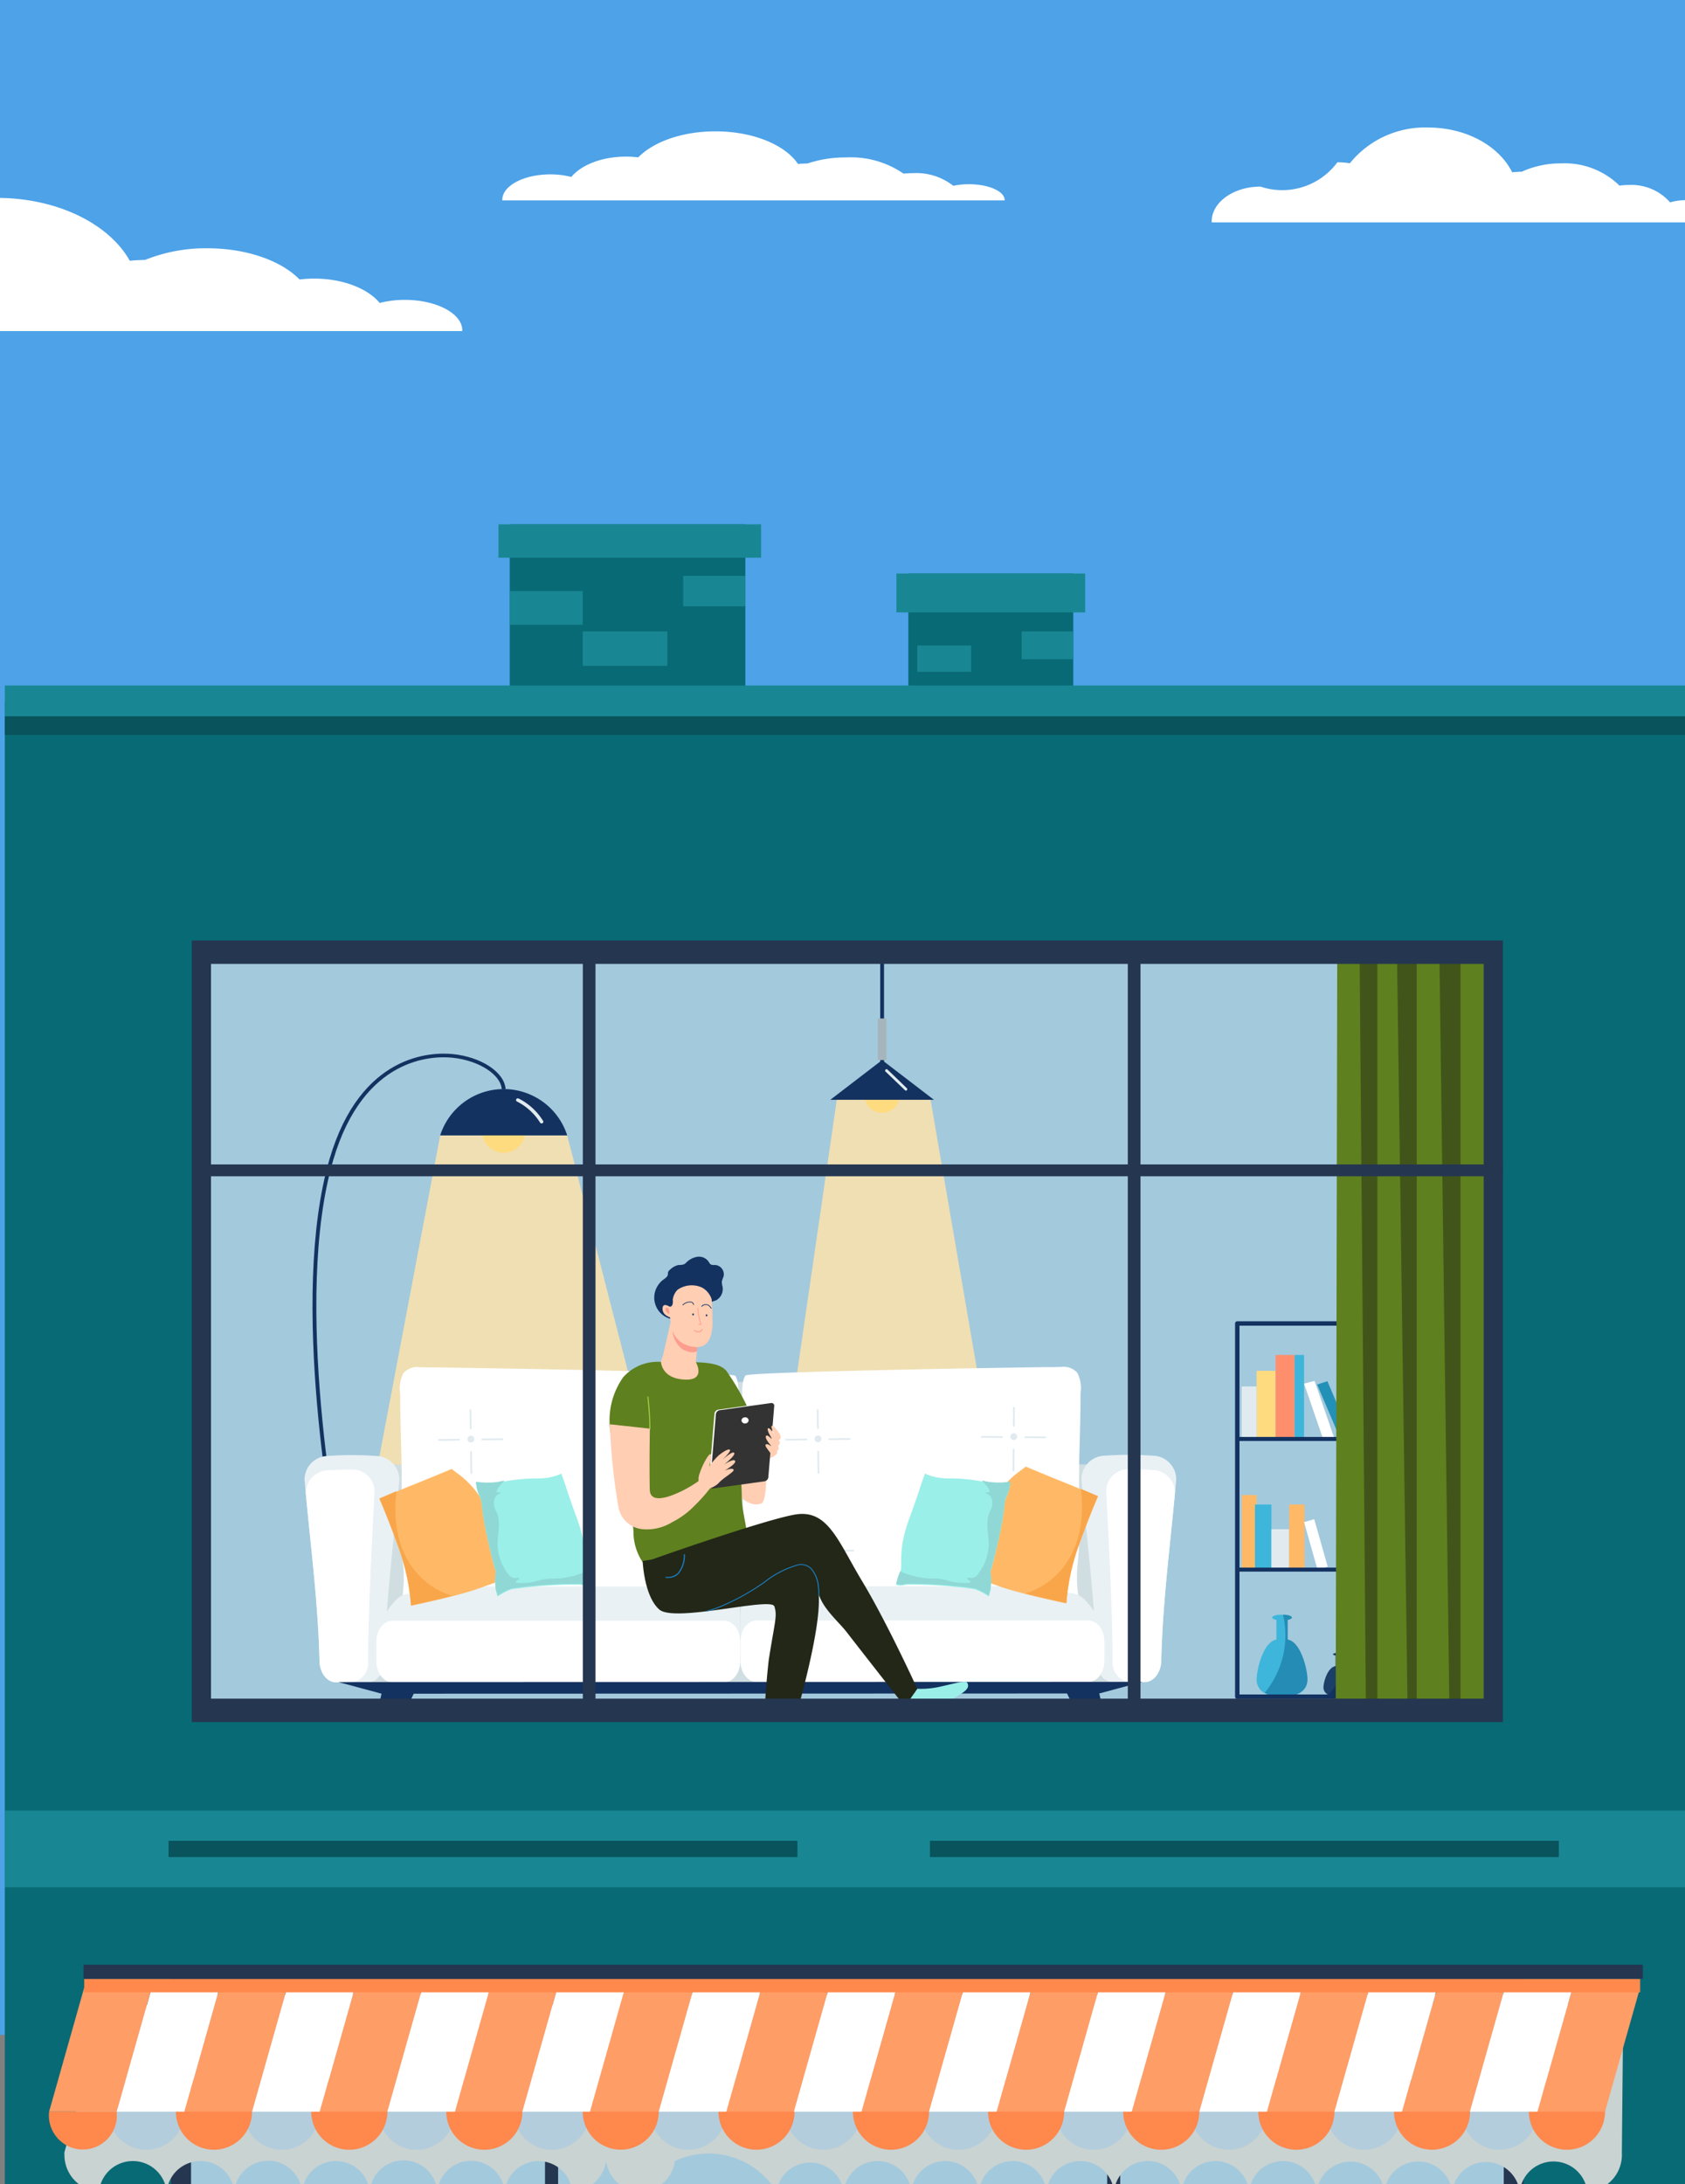 <svg xmlns="http://www.w3.org/2000/svg" xmlns:xlink="http://www.w3.org/1999/xlink" width="180" height="233.239" viewBox="0 0 180 233.239"><rect x="0" y="0" width="180" height="233.239" fill="#808080" stroke="none"/><defs><clipPath id="a"><rect width="180" height="233.239" transform="translate(155.588)" fill="none"/></clipPath><clipPath id="b"><rect width="138.008" height="80.958" fill="none"/></clipPath></defs><g transform="translate(-516.787 -339.324)"><g transform="translate(361.199 339.324)" clip-path="url(#a)"><g transform="translate(-19.649 -14.939)"><rect width="363.577" height="232.221" fill="#4da2e8"/><g transform="translate(122.871 14.939)"><path d="M1974.655,387.662a7.317,7.317,0,0,0,8.212-2.6,8.183,8.183,0,0,1,1.332.108,10.307,10.307,0,0,1,8.379-3.815c4.086,0,7.573,1.983,8.961,4.777.339-.036.683-.06,1.035-.063a9.891,9.891,0,0,1,4.192-.886,8.334,8.334,0,0,1,6.233,2.373,7.261,7.261,0,0,1,.991-.067,5.5,5.5,0,0,1,4.418,1.854,6.1,6.1,0,0,1,1.692-.234c2.145,0,3.883,1.039,3.883,2.321l0,.053h-54.538l-.006-.085C1969.435,389.333,1971.772,387.662,1974.655,387.662Z" transform="translate(-1787.635 -367.736)" fill="#fff"/><path d="M1028.74,478.709a12.262,12.262,0,0,1,3.6.53c1.709-2.478,5.27-4.186,9.4-4.186a14.562,14.562,0,0,1,2.109.152c2.6-3.2,7.565-5.358,13.26-5.358,6.466,0,11.986,2.785,14.183,6.71.536-.051,1.082-.084,1.638-.089a17.344,17.344,0,0,1,6.634-1.244c4.237,0,7.928,1.344,9.865,3.333a12.929,12.929,0,0,1,1.569-.094c3.071,0,5.72,1.063,6.991,2.6a10.783,10.783,0,0,1,2.678-.329c3.394,0,6.146,1.46,6.146,3.26l-.007.074h-86.315l-.01-.12C1020.478,481.056,1024.177,478.709,1028.74,478.709Z" transform="translate(-1005.062 -448.714)" fill="#fff"/><path d="M955.371,974.859a5.689,5.689,0,0,1,2,.36,5.955,5.955,0,0,1,5.231-2.848,6.67,6.67,0,0,1,1.174.1,8.818,8.818,0,0,1,7.382-3.644,8.552,8.552,0,0,1,7.9,4.564,8.69,8.69,0,0,1,.912-.06,8.141,8.141,0,0,1,3.693-.846,7.048,7.048,0,0,1,5.491,2.267,5.919,5.919,0,0,1,.873-.064,4.681,4.681,0,0,1,3.892,1.771,4.979,4.979,0,0,1,1.491-.224c1.89,0,3.422.993,3.422,2.218l0,.051H950.777l-.005-.081C950.772,976.455,952.831,974.859,955.371,974.859Z" transform="translate(-947.577 -860.21)" fill="#fff"/><path d="M1542.38,388.272a9.026,9.026,0,0,1,2.238.275c1.063-1.285,3.276-2.171,5.841-2.171a10.814,10.814,0,0,1,1.311.079c1.619-1.658,4.7-2.778,8.243-2.778,4.019,0,7.451,1.444,8.816,3.479.333-.026.672-.043,1.018-.046a12.68,12.68,0,0,1,4.124-.645,9.907,9.907,0,0,1,6.132,1.728,9.64,9.64,0,0,1,.975-.049,6.4,6.4,0,0,1,4.346,1.35,7.98,7.98,0,0,1,1.665-.171c2.11,0,3.82.757,3.82,1.691l0,.039H1537.25l-.006-.062C1537.244,389.489,1539.543,388.272,1542.38,388.272Z" transform="translate(-1431.221 -369.653)" fill="#fff"/></g></g><g transform="translate(156.105 55.987)"><g transform="translate(0 0)"><rect width="179.483" height="230.763" transform="translate(0 18.86)" fill="#086a75"/><rect width="17.616" height="13.2" transform="translate(96.518 5.255)" fill="#086a75"/><rect width="25.169" height="18.86" transform="translate(53.937)" fill="#086a75"/><rect width="179.483" height="3.297" transform="translate(0 17.212)" fill="#198793"/><path d="M0,0H179.483V1.979H0Z" transform="translate(0 20.509)" fill="#08535c"/><rect width="20.17" height="4.151" transform="translate(95.241 5.255)" fill="#198793"/><rect width="28.057" height="3.568" transform="translate(52.731)" fill="#198793"/><rect width="179.483" height="8.187" transform="translate(0 137.35)" fill="#198793"/><g transform="translate(17.486 140.573)"><rect width="67.182" height="1.741" transform="translate(81.338)" fill="#08535c"/><rect width="67.182" height="1.741" fill="#08535c"/></g><g transform="translate(53.937 5.504)"><rect width="5.509" height="2.966" transform="translate(54.687 5.932)" fill="#198793"/><rect width="5.751" height="2.809" transform="translate(43.535 7.435)" fill="#198793"/><rect width="6.64" height="3.249" transform="translate(18.529)" fill="#198793"/><rect width="9.04" height="3.672" transform="translate(7.794 5.932)" fill="#198793"/><rect width="7.794" height="3.602" transform="translate(0 1.624)" fill="#198793"/></g></g><g transform="translate(4.728 153.806)"><rect width="142.352" height="83.506" transform="translate(14.102 1.901)" fill="#a3c9dd"/><g transform="translate(13.043 0.611)"><path d="M1427.88,1354.426v86.085h144.47v-86.085Zm2.119,83.506V1357h140.233v80.927Z" transform="translate(-1427.88 -1354.426)" fill="#253651"/><g transform="translate(0 24.665)"><rect width="143.455" height="1.304" fill="#253651"/></g><g transform="translate(39.933 1.984)"><g transform="translate(0)"><rect width="1.396" height="82.106" transform="translate(60.052)" fill="#253651"/><rect width="1.4" height="82.106" transform="translate(0 0.041)" fill="#253651"/></g></g></g><path d="M1556.952,1374.108H1394.1v1.673h.079v.846l-3.749,13.171v.069l-.026.093h.029a3.918,3.918,0,0,0,3.689,4.041,3.634,3.634,0,0,1,7.23,0,3.634,3.634,0,0,1,7.23,0,3.634,3.634,0,0,1,7.236,0,3.631,3.631,0,0,1,7.224,0,3.625,3.625,0,0,1,7.227,0,3.615,3.615,0,0,1,7.2,0,3.628,3.628,0,0,1,7.218,0,3.823,3.823,0,0,0,3.614-3.282,3.7,3.7,0,0,0,7.344.021A8.506,8.506,0,0,1,1466.5,1394a3.631,3.631,0,0,1,7.183,0,3.628,3.628,0,0,1,7.218,0,3.628,3.628,0,0,1,7.218,0,3.628,3.628,0,0,1,7.218,0,3.628,3.628,0,0,1,7.218,0,3.628,3.628,0,0,1,7.219,0,3.628,3.628,0,0,1,7.218,0,3.628,3.628,0,0,1,7.218,0,3.636,3.636,0,0,1,7.219,0,3.65,3.65,0,0,1,7.247,0,3.641,3.641,0,0,1,7.218,0,3.633,3.633,0,0,1,7.218,0,3.927,3.927,0,0,0,3.691-4.111Zm-129.667,13.522Zm6.567,2.25Z" transform="translate(-1388.793 -1369.774)" fill="#c9d3d1" style="mix-blend-mode:multiply;isolation:isolate"/><g transform="translate(0)"><path d="M2187.931,1412.786a4.065,4.065,0,1,0,3.626,4.042A3.851,3.851,0,0,0,2187.931,1412.786Z" transform="translate(-2032.547 -1401.137)" fill="#b3cddd"/><path d="M2111.393,1412.786a4.063,4.063,0,1,0,3.638,4.041A3.855,3.855,0,0,0,2111.393,1412.786Z" transform="translate(-1970.475 -1401.137)" fill="#b3cddd"/><path d="M2035.186,1412.786a4.067,4.067,0,1,0,3.61,4.041A3.843,3.843,0,0,0,2035.186,1412.786Z" transform="translate(-1908.704 -1401.137)" fill="#b3cddd"/><path d="M1958.854,1412.786a4.067,4.067,0,1,0,3.61,4.041A3.843,3.843,0,0,0,1958.854,1412.786Z" transform="translate(-1846.809 -1401.137)" fill="#b3cddd"/><path d="M1423.678,1412.786a4.065,4.065,0,1,0,3.621,4.041A3.848,3.848,0,0,0,1423.678,1412.786Z" transform="translate(-1412.839 -1401.137)" fill="#b3cddd"/><path d="M1500.188,1412.786a4.066,4.066,0,1,0,3.615,4.042A3.846,3.846,0,0,0,1500.188,1412.786Z" transform="translate(-1474.883 -1401.137)" fill="#b3cddd"/><path d="M1576.714,1412.786a4.07,4.07,0,1,0,3.587,4.041A3.835,3.835,0,0,0,1576.714,1412.786Z" transform="translate(-1536.959 -1401.137)" fill="#b3cddd"/><path d="M1652.835,1412.786a4.067,4.067,0,1,0,3.609,4.041A3.843,3.843,0,0,0,1652.835,1412.786Z" transform="translate(-1598.667 -1401.137)" fill="#b3cddd"/><path d="M1729.859,1412.786a4.067,4.067,0,1,0,3.609,4.041A3.843,3.843,0,0,0,1729.859,1412.786Z" transform="translate(-1661.123 -1401.137)" fill="#b3cddd"/><path d="M1806.188,1412.786a4.067,4.067,0,1,0,3.609,4.041A3.844,3.844,0,0,0,1806.188,1412.786Z" transform="translate(-1723.015 -1401.137)" fill="#b3cddd"/><path d="M1882.52,1412.786a4.067,4.067,0,1,0,3.61,4.041A3.844,3.844,0,0,0,1882.52,1412.786Z" transform="translate(-1784.911 -1401.137)" fill="#b3cddd"/><path d="M2226.169,1412.786a4.067,4.067,0,1,0,3.61,4.041A3.844,3.844,0,0,0,2226.169,1412.786Z" transform="translate(-2063.568 -1401.137)" fill="#ff884d"/><path d="M2149.735,1412.786a4.064,4.064,0,1,0,3.633,4.041A3.854,3.854,0,0,0,2149.735,1412.786Z" transform="translate(-2001.57 -1401.137)" fill="#ff884d"/><path d="M2073.354,1412.786a4.067,4.067,0,1,0,3.609,4.041A3.843,3.843,0,0,0,2073.354,1412.786Z" transform="translate(-1939.654 -1401.137)" fill="#ff884d"/><path d="M1997.021,1412.786a4.067,4.067,0,1,0,3.609,4.041A3.843,3.843,0,0,0,1997.021,1412.786Z" transform="translate(-1877.757 -1401.137)" fill="#ff884d"/><path d="M1381.892,1434.157a3.632,3.632,0,1,0,7.218,0Z" transform="translate(-1381.892 -1418.466)" fill="#ff884d"/><path d="M1461.957,1412.786a4.067,4.067,0,1,0,3.609,4.042A3.844,3.844,0,0,0,1461.957,1412.786Z" transform="translate(-1443.888 -1401.137)" fill="#ff884d"/><path d="M1538.412,1412.786a4.067,4.067,0,1,0,3.609,4.041A3.844,3.844,0,0,0,1538.412,1412.786Z" transform="translate(-1505.883 -1401.137)" fill="#ff884d"/><path d="M1614.667,1412.786a4.067,4.067,0,1,0,3.61,4.041A3.844,3.844,0,0,0,1614.667,1412.786Z" transform="translate(-1567.716 -1401.137)" fill="#ff884d"/><path d="M1691.1,1412.786a4.06,4.06,0,1,0,3.671,4.042A3.869,3.869,0,0,0,1691.1,1412.786Z" transform="translate(-1629.646 -1401.137)" fill="#ff884d"/><path d="M1768.059,1412.786a4.063,4.063,0,1,0,3.644,4.041A3.858,3.858,0,0,0,1768.059,1412.786Z" transform="translate(-1692.07 -1401.137)" fill="#ff884d"/><path d="M1844.357,1412.786a4.067,4.067,0,1,0,3.61,4.041A3.844,3.844,0,0,0,1844.357,1412.786Z" transform="translate(-1753.966 -1401.137)" fill="#ff884d"/><path d="M1920.688,1412.786a4.067,4.067,0,1,0,3.61,4.041A3.843,3.843,0,0,0,1920.688,1412.786Z" transform="translate(-1815.861 -1401.137)" fill="#ff884d"/><g transform="translate(0 2.45)"><path d="M1392.859,1364.146l-3.749,13.241h-7.218l3.749-13.241Z" transform="translate(-1381.892 -1364.146)" fill="#ff9d66"/><path d="M1465.566,1377.387h-7.218l3.749-13.241h7.218Z" transform="translate(-1443.888 -1364.146)" fill="#ff9d66"/><path d="M1542.021,1377.387H1534.8l3.749-13.241h7.218Z" transform="translate(-1505.883 -1364.146)" fill="#ff9d66"/><path d="M1618.276,1377.387h-7.219l3.749-13.241h7.219Z" transform="translate(-1567.716 -1364.146)" fill="#ff9d66"/><path d="M1694.354,1377.387h-7.44l3.749-13.241h7.44Z" transform="translate(-1629.226 -1364.146)" fill="#ff9d66"/><path d="M1771.632,1377.387h-7.218l3.749-13.241h7.218Z" transform="translate(-1692.069 -1364.146)" fill="#ff9d66"/><path d="M1847.965,1377.387h-7.218l3.749-13.241h7.217Z" transform="translate(-1753.966 -1364.146)" fill="#ff9d66"/><path d="M1924.3,1377.387h-7.219l3.749-13.241h7.219Z" transform="translate(-1815.86 -1364.146)" fill="#ff9d66"/><path d="M2229.778,1377.387h-7.219l3.749-13.241h7.219Z" transform="translate(-2063.567 -1364.146)" fill="#ff9d66"/><path d="M2153.445,1377.387h-7.219l3.749-13.241h7.219Z" transform="translate(-2001.67 -1364.146)" fill="#ff9d66"/><path d="M2076.962,1377.387h-7.218l3.749-13.241h7.218Z" transform="translate(-1939.653 -1364.146)" fill="#ff9d66"/><path d="M2000.63,1377.387h-7.218l3.749-13.241h7.218Z" transform="translate(-1877.757 -1364.146)" fill="#ff9d66"/></g><g transform="translate(7.23 2.449)"><path d="M1431.085,1364.144l-3.749,13.241h-7.218l3.749-13.241Z" transform="translate(-1420.118 -1364.144)" fill="#fff"/><path d="M1503.791,1377.385h-7.219l3.749-13.241h7.218Z" transform="translate(-1482.113 -1364.144)" fill="#fff"/><path d="M1580.185,1377.385h-7.218l3.749-13.241h7.218Z" transform="translate(-1544.059 -1364.144)" fill="#fff"/><path d="M1656.444,1377.385h-7.218l3.749-13.241h7.218Z" transform="translate(-1605.896 -1364.144)" fill="#fff"/><path d="M1733.469,1377.385h-7.218l3.749-13.241h7.218Z" transform="translate(-1668.353 -1364.144)" fill="#fff"/><path d="M1809.8,1377.385h-7.219l3.749-13.241h7.219Z" transform="translate(-1730.245 -1364.144)" fill="#fff"/><path d="M1886.137,1377.385h-7.219l3.749-13.241h7.219Z" transform="translate(-1792.147 -1364.144)" fill="#fff"/><path d="M2191.613,1377.385H2184.4l3.749-13.241h7.218Z" transform="translate(-2039.85 -1364.144)" fill="#fff"/><path d="M2115.126,1377.385h-7.218l3.749-13.241h7.218Z" transform="translate(-1977.829 -1364.144)" fill="#fff"/><path d="M2038.8,1377.385h-7.218l3.749-13.241h7.219Z" transform="translate(-1915.934 -1364.144)" fill="#fff"/><path d="M1962.464,1377.385h-7.218l3.749-13.241h7.218Z" transform="translate(-1854.039 -1364.144)" fill="#fff"/></g><rect width="166.211" height="1.436" transform="translate(3.749 1.51)" fill="#ff884d"/><rect width="166.579" height="1.51" transform="translate(3.671)" fill="#253651"/></g></g><g transform="translate(19.97 44.438)"><g transform="translate(0.735 0.677)"><g transform="translate(0 0)" clip-path="url(#b)"><g transform="translate(0.292 0.574)"><rect width="138.008" height="80.958" transform="translate(0 0)" fill="#a3c9dd"/><path d="M1878.649,940.06l10.813-57.085h13.572l14.434,56.064Z" transform="translate(-1863.955 -863.41)" fill="#efdfb3"/><path d="M1696.122,919.847l8.511-58.553h9.927l10.189,59.191Z" transform="translate(-1636.716 -845.83)" fill="#efdfb3"/></g><g transform="translate(12.162 11.407)"><g transform="translate(18.107 5.955)"><path d="M1983.24,870.521a2.317,2.317,0,1,1-2.315-2.227A2.272,2.272,0,0,1,1983.24,870.521Z" transform="translate(-1978.61 -868.294)" fill="#ffdb80"/></g><g transform="translate(13.637 3.782)"><path d="M1968.541,861.757a7.127,7.127,0,0,0-13.572,0Z" transform="translate(-1954.969 -856.808)" fill="#133260"/></g><path d="M1968.5,862.139a.192.192,0,0,1,.253-.078,6.456,6.456,0,0,1,2.622,2.4.175.175,0,0,1-.084.24.2.2,0,0,1-.084.019.19.19,0,0,1-.168-.1,6.2,6.2,0,0,0-2.456-2.238A.175.175,0,0,1,1968.5,862.139Z" transform="translate(-1946.737 -857.269)" fill="#e1ebef"/><path d="M2004.746,836.854c-2.243-.221-9.82-.078-13.141,11.149-4.42,14.945.427,40.368,1.167,44.043-1.115.077-1.879.232-1.879.411,0,.256,1.558.463,3.48.463s3.48-.207,3.48-.463-1.558-.463-3.48-.463c-.418,0-.817.01-1.188.028-.7-3.475-5.6-28.984-1.185-43.914,3.234-10.934,10.541-11.081,12.7-10.867,2.8.279,5.173,1.787,5.282,3.362l.409-.026C2010.271,838.793,2007.79,837.157,2004.746,836.854Z" transform="translate(-1989.768 -836.809)" fill="#133260"/></g><g transform="translate(110.715 39.984)"><g transform="translate(2.302 31.337)"><g transform="translate(0)"><path d="M1540.383,1156.26v-2.106c.268-.052.448-.144.448-.25,0-.164-.425-.3-.95-.3h0l-.08,0-.08,0c-.525,0-.951.132-.951.3,0,.106.179.2.448.25v2.106c-1.429.244-2.127,3.284-2.107,4.293a1.6,1.6,0,0,0,.813,1.4,3.485,3.485,0,0,0,1.8.408l.08,0,.08,0c1.669,0,2.588-.7,2.61-1.8C1542.51,1159.544,1541.812,1156.5,1540.383,1156.26Z" transform="translate(-1537.108 -1153.607)" fill="#3eb6db"/></g><g transform="translate(0.861)"><path d="M1539.317,1156.26v-2.106c.268-.052.448-.144.448-.25,0-.163-.425-.3-.95-.3a9.652,9.652,0,0,1-1.959,8.342,3.487,3.487,0,0,0,1.8.408l.08,0,.08,0c1.67,0,2.588-.7,2.611-1.8C1541.444,1159.544,1540.746,1156.5,1539.317,1156.26Z" transform="translate(-1536.856 -1153.607)" fill="#248cb5"/></g></g><g transform="translate(9.444 35.398)"><g transform="translate(0)"><path d="M1512.348,1176.5v-1.129c.165-.028.275-.078.275-.134,0-.088-.26-.159-.583-.159h-.1c-.323,0-.584.071-.584.159,0,.057.11.106.275.134v1.129c-.877.131-1.305,1.76-1.293,2.3a.844.844,0,0,0,.5.749,2.394,2.394,0,0,0,1.1.218h.1c1.024,0,1.588-.373,1.6-.967C1513.654,1178.259,1513.226,1176.63,1512.348,1176.5Z" transform="translate(-1510.339 -1175.077)" fill="#1c3f68"/></g><g transform="translate(0.528)"><path d="M1511.695,1176.5v-1.129c.165-.028.275-.078.275-.134,0-.088-.261-.159-.583-.159a4.7,4.7,0,0,1-1.2,4.471,2.4,2.4,0,0,0,1.1.218h.1c1.024,0,1.588-.373,1.6-.967C1513,1178.259,1512.572,1176.63,1511.695,1176.5Z" transform="translate(-1510.184 -1175.077)" fill="#133260"/></g></g><g transform="translate(2.302 5.291)"><rect width="2.027" height="7.278" fill="#ffdb80"/></g><g transform="translate(4.328 3.597)"><rect width="2.027" height="8.972" fill="#ff8f6c"/></g><g transform="translate(6.355 3.597)"><rect width="1.013" height="8.972" fill="#3eb6db"/></g><g transform="translate(7.369 6.367)"><path d="M1524.986,1027.659l-1.122.289-2.094-6.084,1.122-.29Z" transform="translate(-1521.77 -1021.575)" fill="#fff"/></g><g transform="translate(8.765 6.4)"><path d="M1515.788,1027.708l-1.1.351-2.541-5.955,1.1-.351Z" transform="translate(-1512.149 -1021.752)" fill="#2391b7"/></g><g transform="translate(0.706 6.959)"><rect width="1.596" height="5.61" fill="#e1ebef"/></g><g transform="translate(0.706 18.553)"><rect width="1.596" height="7.909" fill="#ffb966"/></g><g transform="translate(2.125 19.567)"><rect width="1.757" height="6.895" fill="#3eb6db"/></g><g transform="translate(3.883 22.203)"><rect width="1.893" height="4.258" fill="#e1ebef"/></g><g transform="translate(5.775 19.567)"><rect width="1.635" height="6.895" fill="#ffb966"/></g><g transform="translate(7.368 21.135)"><g transform="translate(0 0)"><rect width="5.272" height="1.133" transform="translate(1.439 5.381) rotate(-105.839)" fill="#fff"/></g></g><path d="M1514.192,988.147V1028a.236.236,0,0,1-.236.236h-14.349a.236.236,0,0,1-.236-.236V988.147a.236.236,0,0,1,.236-.236h14.349A.236.236,0,0,1,1514.192,988.147Zm-14.349,26.065h13.878v-13.517h-13.878Zm0-25.83v11.882h13.878V988.382Zm13.878,39.38v-13.121h-13.878v13.121Z" transform="translate(-1499.372 -987.911)" fill="#133260"/></g><g transform="translate(67.479 -5.759)"><g transform="translate(3.644 19.714)"><path d="M1767.127,852.19a1.887,1.887,0,1,0,1.886-1.908A1.9,1.9,0,0,0,1767.127,852.19Z" transform="translate(-1767.127 -850.282)" fill="#ffdb80"/></g><g transform="translate(5.326)"><rect width="0.41" height="19.714" fill="#133260"/></g><g transform="translate(0 17.853)"><path d="M1747.859,844.681l5.531-4.24,5.531,4.24Z" transform="translate(-1747.859 -840.441)" fill="#133260"/></g><g transform="translate(5.075 13.411)"><rect width="0.912" height="4.442" fill="#a6b5bc"/></g><g transform="translate(5.852 18.826)"><path d="M1765.146,847.882a.153.153,0,0,0,.069-.016c.076-.038.068-.206.068-.206s-2.076-2.022-2.137-2.053a.153.153,0,1,0-.139.273c.014.007,2,1.917,2,1.917S1765.09,847.882,1765.146,847.882Z" transform="translate(-1762.924 -845.589)" fill="#e1ebef"/></g></g><g transform="translate(11.306 44.865)"><g transform="translate(5.929 1.589)"><path d="M1721.886,1030.933H1705.92v-6.542c0-1.253-.76-2.269-1.7-2.269h-43.431c-.938,0-1.7,1.016-1.7,2.269v6.571h-15.076c-.938,0-1.7,1.016-1.7,2.269v19.54c0,1.253.761,2.269,1.7,2.269h52.457a1.31,1.31,0,0,0,.257-.029h25.156c.938,0,1.7-1.016,1.7-2.269V1033.2C1723.584,1031.949,1722.824,1030.933,1721.886,1030.933Z" transform="translate(-1642.318 -1022.122)" fill="#d0dee2"/></g><g transform="translate(0 9.409)"><path d="M2058.286,1085.463c-.031,1.25-.794,2.267-1.752,2.267h-3.427c-.958,0-1.722-1.016-1.753-2.267-.149-6.481-1.035-12.906-1.6-19.355a2.534,2.534,0,0,1,2.452-2.545,35.733,35.733,0,0,1,5.221,0,2.533,2.533,0,0,1,2.451,2.545C2059.321,1072.557,2058.435,1078.983,2058.286,1085.463Z" transform="translate(-2049.75 -1063.468)" fill="#e9f1f4"/><g transform="translate(0.132 1.538)"><path d="M2070.442,1092.054a2.068,2.068,0,0,1-1.739,2.268h-1.695c-.958,0-1.722-1.016-1.753-2.267-.138-5.985-.9-11.922-1.462-17.875a2.455,2.455,0,0,1,2.4-2.5c.838-.054,1.671-.081,2.5-.082a2.355,2.355,0,0,1,2.44,2.391C2070.813,1080.077,2070.5,1086.061,2070.442,1092.054Z" transform="translate(-2063.785 -1071.598)" fill="#fff"/></g></g><g transform="translate(10.201 0.029)"><path d="M1893.987,1014.78c-.3-.407-30.659-.893-32.39-.893h-.184c-.19,0-.379,0-.563-.008s-.35-.008-.517-.008a1.994,1.994,0,0,0-1.8.631,3.533,3.533,0,0,0-.344,2.081c.005.176.01.353.01.531,0,1.461.039,2.947.078,4.384.029,1.087.06,2.21.071,3.3.012,1.128,0,2.277-.011,3.389-.015,1.509-.031,3.07.011,4.6.016.563.067,1.146.116,1.709a13.66,13.66,0,0,1,0,3.6l-.017.09.072.022c.286.089,4.667.132,13.391.132h0c9.831,0,21.674-.059,21.793-.06h.073l.571.407c0-.152-.184-18.885-.13-19.564C1894.344,1017.508,1894.505,1015.489,1893.987,1014.78Z" transform="translate(-1858.174 -1013.872)" fill="#fff"/></g><g transform="translate(7.664 23.41)"><path d="M1894.8,1137.529h-26.889a36.56,36.56,0,0,0-6.046.616c-1.273.223-1.92-.162-3.27,1.715a7.327,7.327,0,0,0-1.344,4.6v1.008c0,1.253.76,2.269,1.7,2.269h35.475c.938,0,1.7-1.016,1.7-2.269v-4.286C1896.117,1136.9,1894.8,1137.529,1894.8,1137.529Z" transform="translate(-1857.233 -1137.497)" fill="#e9f1f4"/></g><g transform="translate(7.678 27.098)"><path d="M1896.1,1161.285c0,1.253-.76,2.269-1.7,2.269h-35.474c-.938,0-1.7-1.016-1.7-2.269v-2.017c0-1.253.76-2.269,1.7-2.269h35.474c.938,0,1.7,1.016,1.7,2.269Z" transform="translate(-1857.233 -1156.999)" fill="#fff"/></g><g transform="translate(82.985 9.38)"><path d="M1612.571,1085.311c.031,1.25.794,2.267,1.753,2.267h3.427c.958,0,1.722-1.017,1.753-2.267.15-6.481,1.035-12.907,1.6-19.355a2.534,2.534,0,0,0-2.452-2.545,35.8,35.8,0,0,0-5.221,0,2.534,2.534,0,0,0-2.452,2.545C1611.537,1072.4,1612.422,1078.83,1612.571,1085.311Z" transform="translate(-1610.967 -1063.316)" fill="#e9f1f4"/><g transform="translate(2.655 1.538)"><path d="M1612.364,1091.9a2.069,2.069,0,0,0,1.74,2.268h1.694c.958,0,1.722-1.016,1.753-2.267.138-5.984.9-11.922,1.462-17.875a2.454,2.454,0,0,0-2.4-2.5c-.839-.054-1.672-.081-2.5-.082a2.355,2.355,0,0,0-2.44,2.391C1611.993,1079.925,1612.31,1085.909,1612.364,1091.9Z" transform="translate(-1611.669 -1071.446)" fill="#fff"/></g></g><path d="M1665.265,1014.627c.3-.407,30.658-.893,32.39-.893h.184c.19,0,.379,0,.563-.008s.35-.008.516-.008a1.993,1.993,0,0,1,1.8.631,3.53,3.53,0,0,1,.345,2.081c-.005.176-.01.353-.01.531,0,1.461-.038,2.947-.077,4.384-.03,1.087-.06,2.211-.071,3.3-.012,1.127,0,2.277.011,3.388.015,1.509.031,3.07-.011,4.6-.016.563-.067,1.146-.116,1.709a13.649,13.649,0,0,0,0,3.6l.017.09-.073.023c-.286.089-4.667.132-13.391.132h0c-9.831,0-21.675-.059-21.793-.059l-.645.407s.184-18.885.13-19.564C1664.908,1017.355,1664.747,1015.336,1665.265,1014.627Z" transform="translate(-1618.155 -1013.719)" fill="#fff"/><g transform="translate(46.575 23.381)"><path d="M1652.816,1137.377H1679.7a36.574,36.574,0,0,1,6.046.616c1.273.224,1.92-.162,3.27,1.716a7.323,7.323,0,0,1,1.345,4.6v1.009c0,1.253-.76,2.269-1.7,2.269h-35.475c-.938,0-1.7-1.016-1.7-2.269v-4.286C1651.495,1136.747,1652.816,1137.377,1652.816,1137.377Z" transform="translate(-1651.495 -1137.345)" fill="#e9f1f4"/></g><g transform="translate(46.575 27.069)"><path d="M1651.567,1161.133c0,1.253.76,2.269,1.7,2.269h35.475c.938,0,1.7-1.016,1.7-2.269v-2.017c0-1.253-.76-2.27-1.7-2.27h-35.475c-.938,0-1.7,1.016-1.7,2.27Z" transform="translate(-1651.567 -1156.847)" fill="#fff"/></g><g transform="translate(3.621 33.625)"><path d="M1716,1191.508l-85.882.022,4.608,1.239-2.161,9.041a.667.667,0,0,0,.348.862.659.659,0,0,0,.767-.516l4.483-9.387,69.794-.022,4.483,9.386a.658.658,0,0,0,.767.516.667.667,0,0,0,.348-.862l-2.162-9.041Z" transform="translate(-1630.116 -1191.508)" fill="#133260"/></g><g transform="translate(51.755 16.162)"><g transform="translate(20.904)"><g transform="translate(3.14 2.83)"><path d="M1699.44,1114.494a.366.366,0,1,1-.363-.355A.36.36,0,0,1,1699.44,1114.494Z" transform="translate(-1698.708 -1114.139)" fill="#e1ebef"/></g><g transform="translate(0)"><g transform="translate(3.418)"><path d="M1700.169,1101.294a.1.1,0,0,1-.07.027.094.094,0,0,1-.1-.092l.016-1.962a.1.1,0,0,1,.193,0l-.016,1.962A.09.09,0,0,1,1700.169,1101.294Z" transform="translate(-1700.004 -1099.177)" fill="#e1ebef"/></g><g transform="translate(3.38 4.456)"><path d="M1700.356,1125.166a.1.1,0,0,1-.07.027.094.094,0,0,1-.1-.092l.018-2.271a.1.1,0,0,1,.193,0l-.018,2.271A.088.088,0,0,1,1700.356,1125.166Z" transform="translate(-1700.191 -1122.739)" fill="#e1ebef"/></g><g transform="translate(4.614 3.165)"><path d="M1684.636,1116.084a.1.1,0,0,1-.07.027l-2.167-.015a.091.091,0,1,1,0-.182l2.167.015a.094.094,0,0,1,.1.092A.089.089,0,0,1,1684.636,1116.084Z" transform="translate(-1682.304 -1115.914)" fill="#e1ebef"/></g><g transform="translate(0 3.132)"><path d="M1709.146,1115.908a.1.1,0,0,1-.07.027l-2.141-.016a.091.091,0,1,1,0-.182l2.141.015a.094.094,0,0,1,.1.092A.09.09,0,0,1,1709.146,1115.908Z" transform="translate(-1706.84 -1115.737)" fill="#e1ebef"/></g></g></g><g transform="translate(0 0.235)"><g transform="translate(3.138 2.83)"><path d="M1809.978,1115.726a.366.366,0,1,1-.37-.347A.359.359,0,0,1,1809.978,1115.726Z" transform="translate(-1809.247 -1115.379)" fill="#e1ebef"/></g><g transform="translate(3.367)"><path d="M1810.944,1102.533a.1.1,0,0,1-.069.029.094.094,0,0,1-.1-.09l-.026-1.962a.1.1,0,0,1,.192,0l.026,1.962A.09.09,0,0,1,1810.944,1102.533Z" transform="translate(-1810.752 -1100.417)" fill="#e1ebef"/></g><g transform="translate(3.426 4.456)"><path d="M1810.614,1126.4a.1.1,0,0,1-.069.029.094.094,0,0,1-.1-.09l-.03-2.271a.1.1,0,0,1,.192,0l.03,2.271A.09.09,0,0,1,1810.614,1126.4Z" transform="translate(-1810.418 -1123.978)" fill="#e1ebef"/></g><g transform="translate(4.614 3.116)"><path d="M1795.169,1117.048a.1.1,0,0,1-.069.028l-2.167.026a.091.091,0,1,1,0-.182l2.167-.026a.093.093,0,0,1,.1.09A.089.089,0,0,1,1795.169,1117.048Z" transform="translate(-1792.836 -1116.894)" fill="#e1ebef"/></g><g transform="translate(0 3.172)"><path d="M1819.678,1117.341a.1.1,0,0,1-.069.029l-2.141.025a.091.091,0,1,1,0-.182l2.141-.026a.094.094,0,0,1,.1.09A.088.088,0,0,1,1819.678,1117.341Z" transform="translate(-1817.371 -1117.187)" fill="#e1ebef"/></g></g></g><g transform="translate(14.668 16.19)"><g transform="translate(20.904)"><g transform="translate(3.14 2.83)"><path d="M1895.539,1114.639a.366.366,0,1,1-.363-.355A.359.359,0,0,1,1895.539,1114.639Z" transform="translate(-1894.807 -1114.284)" fill="#e1ebef"/></g><g transform="translate(0)"><g transform="translate(3.418)"><path d="M1896.268,1101.439a.1.1,0,0,1-.07.027.093.093,0,0,1-.1-.092l.015-1.962a.1.1,0,0,1,.193,0l-.016,1.962A.088.088,0,0,1,1896.268,1101.439Z" transform="translate(-1896.103 -1099.322)" fill="#e1ebef"/></g><g transform="translate(3.38 4.456)"><path d="M1896.455,1125.312a.1.1,0,0,1-.07.027.093.093,0,0,1-.1-.092l.018-2.271a.1.1,0,0,1,.192,0l-.018,2.272A.09.09,0,0,1,1896.455,1125.312Z" transform="translate(-1896.29 -1122.885)" fill="#e1ebef"/></g><g transform="translate(4.614 3.165)"><path d="M1880.735,1116.23a.1.1,0,0,1-.07.027l-2.167-.015a.092.092,0,1,1,0-.183l2.167.016a.093.093,0,0,1,.1.092A.088.088,0,0,1,1880.735,1116.23Z" transform="translate(-1878.403 -1116.059)" fill="#e1ebef"/></g><g transform="translate(0 3.132)"><path d="M1905.245,1116.054a.1.1,0,0,1-.07.027l-2.141-.016a.091.091,0,1,1,0-.183l2.141.015a.093.093,0,0,1,.095.092A.09.09,0,0,1,1905.245,1116.054Z" transform="translate(-1902.939 -1115.883)" fill="#e1ebef"/></g></g></g><g transform="translate(0 0.235)"><g transform="translate(3.138 2.83)"><path d="M2006.077,1115.872a.366.366,0,1,1-.371-.348A.359.359,0,0,1,2006.077,1115.872Z" transform="translate(-2005.345 -1115.524)" fill="#e1ebef"/></g><g transform="translate(3.367)"><path d="M2007.043,1102.679a.1.1,0,0,1-.069.029.093.093,0,0,1-.1-.09l-.026-1.962a.1.1,0,0,1,.192,0l.026,1.962A.087.087,0,0,1,2007.043,1102.679Z" transform="translate(-2006.851 -1100.563)" fill="#e1ebef"/></g><g transform="translate(3.426 4.456)"><path d="M2006.714,1126.55a.1.1,0,0,1-.07.029.094.094,0,0,1-.1-.09l-.03-2.271a.1.1,0,0,1,.192,0l.03,2.271A.09.09,0,0,1,2006.714,1126.55Z" transform="translate(-2006.517 -1124.124)" fill="#e1ebef"/></g><g transform="translate(4.614 3.116)"><path d="M1991.268,1117.194a.1.1,0,0,1-.069.028l-2.167.026a.091.091,0,1,1,0-.183l2.167-.026a.093.093,0,0,1,.1.09A.088.088,0,0,1,1991.268,1117.194Z" transform="translate(-1988.935 -1117.04)" fill="#e1ebef"/></g><g transform="translate(0 3.172)"><path d="M2015.777,1117.487a.1.1,0,0,1-.069.029l-2.141.025a.091.091,0,1,1,0-.182l2.141-.025a.094.094,0,0,1,.1.09A.087.087,0,0,1,2015.777,1117.487Z" transform="translate(-2013.47 -1117.333)" fill="#e1ebef"/></g></g></g><g transform="translate(51.357 4.242)"><g transform="translate(20.904)"><g transform="translate(3.14 2.83)"><path d="M1701.541,1051.464a.366.366,0,1,1-.363-.355A.36.36,0,0,1,1701.541,1051.464Z" transform="translate(-1700.809 -1051.109)" fill="#e1ebef"/></g><g transform="translate(0)"><g transform="translate(3.418)"><path d="M1702.27,1038.265a.1.1,0,0,1-.07.027.093.093,0,0,1-.1-.092l.016-1.962a.1.1,0,0,1,.193,0l-.016,1.962A.091.091,0,0,1,1702.27,1038.265Z" transform="translate(-1702.105 -1036.147)" fill="#e1ebef"/></g><g transform="translate(3.38 4.456)"><path d="M1702.458,1062.136a.1.1,0,0,1-.069.027.094.094,0,0,1-.1-.092l.018-2.271a.1.1,0,0,1,.193,0l-.018,2.271A.089.089,0,0,1,1702.458,1062.136Z" transform="translate(-1702.293 -1059.709)" fill="#e1ebef"/></g><g transform="translate(4.615 3.165)"><path d="M1686.737,1053.055a.1.1,0,0,1-.07.027l-2.167-.015a.091.091,0,1,1,0-.183l2.167.015a.093.093,0,0,1,.1.092A.089.089,0,0,1,1686.737,1053.055Z" transform="translate(-1684.405 -1052.884)" fill="#e1ebef"/></g><g transform="translate(0 3.132)"><path d="M1711.247,1052.879a.1.1,0,0,1-.069.027l-2.141-.015a.092.092,0,1,1,0-.183l2.141.016a.094.094,0,0,1,.1.092A.089.089,0,0,1,1711.247,1052.879Z" transform="translate(-1708.941 -1052.708)" fill="#e1ebef"/></g></g></g><g transform="translate(0 0.235)"><g transform="translate(3.138 2.83)"><path d="M1812.079,1052.7a.366.366,0,1,1-.371-.348A.359.359,0,0,1,1812.079,1052.7Z" transform="translate(-1811.347 -1052.349)" fill="#e1ebef"/></g><g transform="translate(3.367)"><path d="M1813.045,1039.5a.1.1,0,0,1-.069.028.093.093,0,0,1-.1-.09l-.026-1.962a.1.1,0,0,1,.192,0l.026,1.962A.087.087,0,0,1,1813.045,1039.5Z" transform="translate(-1812.853 -1037.388)" fill="#e1ebef"/></g><g transform="translate(3.426 4.456)"><path d="M1812.715,1063.374a.1.1,0,0,1-.069.028.094.094,0,0,1-.1-.09l-.03-2.272a.1.1,0,0,1,.192,0l.03,2.271A.09.09,0,0,1,1812.715,1063.374Z" transform="translate(-1812.519 -1060.949)" fill="#e1ebef"/></g><g transform="translate(4.614 3.116)"><path d="M1797.27,1054.019a.1.1,0,0,1-.069.029l-2.167.026a.092.092,0,1,1,0-.183l2.167-.026a.093.093,0,0,1,.1.09A.087.087,0,0,1,1797.27,1054.019Z" transform="translate(-1794.937 -1053.865)" fill="#e1ebef"/></g><g transform="translate(0 3.172)"><path d="M1821.779,1054.312a.1.1,0,0,1-.069.029l-2.141.025a.091.091,0,1,1,0-.183l2.141-.025a.094.094,0,0,1,.1.09A.089.089,0,0,1,1821.779,1054.312Z" transform="translate(-1819.472 -1054.158)" fill="#e1ebef"/></g></g></g><g transform="translate(14.27 4.269)"><g transform="translate(20.904)"><g transform="translate(3.14 2.83)"><path d="M1897.64,1051.61a.366.366,0,1,1-.363-.355A.36.36,0,0,1,1897.64,1051.61Z" transform="translate(-1896.908 -1051.255)" fill="#e1ebef"/></g><g transform="translate(0)"><g transform="translate(3.418)"><path d="M1898.369,1038.41a.1.1,0,0,1-.07.027.093.093,0,0,1-.1-.092l.016-1.962a.094.094,0,0,1,.1-.091.093.093,0,0,1,.1.092l-.016,1.962A.088.088,0,0,1,1898.369,1038.41Z" transform="translate(-1898.204 -1036.293)" fill="#e1ebef"/></g><g transform="translate(3.38 4.456)"><path d="M1898.556,1062.282a.1.1,0,0,1-.07.027.093.093,0,0,1-.1-.092l.018-2.271a.1.1,0,0,1,.193,0l-.018,2.271A.09.09,0,0,1,1898.556,1062.282Z" transform="translate(-1898.391 -1059.855)" fill="#e1ebef"/></g><g transform="translate(4.614 3.165)"><path d="M1882.836,1053.2a.1.1,0,0,1-.07.027l-2.167-.016a.091.091,0,1,1,0-.182l2.167.015a.094.094,0,0,1,.1.092A.09.09,0,0,1,1882.836,1053.2Z" transform="translate(-1880.504 -1053.03)" fill="#e1ebef"/></g><g transform="translate(0 3.132)"><path d="M1907.346,1053.024a.1.1,0,0,1-.07.027l-2.141-.016a.091.091,0,1,1,0-.182l2.141.015a.094.094,0,0,1,.1.092A.091.091,0,0,1,1907.346,1053.024Z" transform="translate(-1905.04 -1052.853)" fill="#e1ebef"/></g></g></g><g transform="translate(0 0.235)"><g transform="translate(3.138 2.83)"><path d="M2008.177,1052.843a.366.366,0,1,1-.37-.348A.359.359,0,0,1,2008.177,1052.843Z" transform="translate(-2007.445 -1052.495)" fill="#e1ebef"/></g><g transform="translate(3.367)"><path d="M2009.144,1039.649a.1.1,0,0,1-.069.028.094.094,0,0,1-.1-.09l-.026-1.962a.1.1,0,0,1,.192,0l.026,1.962A.088.088,0,0,1,2009.144,1039.649Z" transform="translate(-2008.952 -1037.533)" fill="#e1ebef"/></g><g transform="translate(3.426 4.456)"><path d="M2008.814,1063.52a.1.1,0,0,1-.069.028.093.093,0,0,1-.1-.09l-.03-2.272a.1.1,0,0,1,.192,0l.03,2.271A.088.088,0,0,1,2008.814,1063.52Z" transform="translate(-2008.618 -1061.094)" fill="#e1ebef"/></g><g transform="translate(4.614 3.116)"><path d="M1993.369,1054.164a.1.1,0,0,1-.069.029l-2.167.026a.091.091,0,1,1,0-.182l2.167-.026a.094.094,0,0,1,.1.09A.087.087,0,0,1,1993.369,1054.164Z" transform="translate(-1991.036 -1054.01)" fill="#e1ebef"/></g><g transform="translate(0 3.172)"><path d="M2017.878,1054.457a.1.1,0,0,1-.069.028l-2.141.025a.091.091,0,1,1,0-.183l2.141-.025a.093.093,0,0,1,.1.09A.085.085,0,0,1,2017.878,1054.457Z" transform="translate(-2015.571 -1054.303)" fill="#e1ebef"/></g></g></g><g transform="translate(8.001 10.89)"><path d="M2002.712,1072.161l-1.138-.863s-1.9.8-3.459,1.426c-2.607,1.042-4.254,1.768-4.254,1.768s.747,1.63,2.011,5.128a22.844,22.844,0,0,1,1.363,6.287s4.913-1.021,7.119-1.808l2.206-.787a23.673,23.673,0,0,0-.341-4.6A9.983,9.983,0,0,0,2002.712,1072.161Z" transform="translate(-1993.861 -1071.298)" fill="#ffb966"/><path d="M2021.705,1083.856c-1.156.482-1.824.776-1.824.776s.747,1.63,2.012,5.128a22.851,22.851,0,0,1,1.363,6.287s2.266-.471,4.412-1.02C2023.665,1093.806,2020.983,1089.826,2021.705,1083.856Z" transform="translate(-2019.881 -1081.481)" fill="#f9a64b"/></g><g transform="translate(72.058 10.639)"><path d="M1659.021,1070.838l1.138-.863s1.9.8,3.459,1.426c2.607,1.042,4.254,1.768,4.254,1.768s-.747,1.63-2.012,5.127a22.858,22.858,0,0,0-1.363,6.287s-4.913-1.021-7.119-1.808l-2.206-.787a23.676,23.676,0,0,1,.341-4.6A9.981,9.981,0,0,1,1659.021,1070.838Z" transform="translate(-1655.165 -1069.975)" fill="#ffb966"/><path d="M1661.127,1082.534c1.156.482,1.824.776,1.824.776s-.747,1.63-2.011,5.127a22.863,22.863,0,0,0-1.363,6.287s-2.266-.471-4.412-1.02C1659.167,1092.484,1661.849,1088.5,1661.127,1082.534Z" transform="translate(-1650.244 -1080.158)" fill="#f9a64b"/></g><g transform="translate(18.316 11.386)"><path d="M1942.061,1074.878a4.02,4.02,0,0,0,.372,1.461c.342.675.14,1.106.732,3.928s1.022,4.169,1.022,4.169a6.613,6.613,0,0,0,0,1.968l.184.648a7.009,7.009,0,0,1,1.473-.77,47.844,47.844,0,0,1,7.365-.5,1.653,1.653,0,0,0,1.043.026,6.4,6.4,0,0,0-.43-1.367c-.307-.671.307-2.205-.92-5.581s-1.228-3.546-1.228-3.546l-.491-1.385a5.873,5.873,0,0,1-2.533.509,18.774,18.774,0,0,0-4.12.445A8.1,8.1,0,0,1,1942.061,1074.878Z" transform="translate(-1942.061 -1073.924)" fill="#9aefe8"/><path d="M1948.95,1088.408a6.331,6.331,0,0,1-2.609.294c0-.068,0-.135,0-.2a.763.763,0,0,0,.361-.272c-.126-.114-.322-.035-.492-.029a.985.985,0,0,1-.759-.513,5.277,5.277,0,0,1-1.086-3.175c.019-1.077.345-2.2-.04-3.2-.075-.2-.176-.384-.248-.582a1.485,1.485,0,0,1-.054-.936.929.929,0,0,1,.648-.64c.029-.057-.046-.115-.11-.114a.8.8,0,0,1-.189.016c-.441-.1.654-1.195.761-1.279-.222.042-.43.085-.6.13a8.1,8.1,0,0,1-2.469,0,4.019,4.019,0,0,0,.372,1.461c.342.675.14,1.106.732,3.928s1.022,4.169,1.022,4.169a6.614,6.614,0,0,0,0,1.968l.184.648a7.016,7.016,0,0,1,1.473-.771,47.844,47.844,0,0,1,7.365-.5,1.654,1.654,0,0,0,1.043.026,6.416,6.416,0,0,0-.424-1.353,8.74,8.74,0,0,1-3.847.778A6.115,6.115,0,0,0,1948.95,1088.408Z" transform="translate(-1942.061 -1077.044)" fill="#8fd8d5"/></g><g transform="translate(63.211 11.38)"><path d="M1716.868,1074.846a4.025,4.025,0,0,1-.372,1.461c-.342.675-.141,1.106-.732,3.928s-1.021,4.169-1.021,4.169a6.63,6.63,0,0,1,0,1.968l-.184.648a6.987,6.987,0,0,0-1.473-.771,47.826,47.826,0,0,0-7.365-.5,1.656,1.656,0,0,1-1.044.026,6.4,6.4,0,0,1,.43-1.367c.307-.671-.307-2.205.921-5.58s1.227-3.546,1.227-3.546l.491-1.385a5.869,5.869,0,0,0,2.533.509,18.779,18.779,0,0,1,4.12.445A8.1,8.1,0,0,0,1716.868,1074.846Z" transform="translate(-1704.678 -1073.892)" fill="#9aefe8"/><path d="M1709.979,1088.375a6.329,6.329,0,0,0,2.609.294c0-.067,0-.135,0-.2a.766.766,0,0,1-.361-.272c.126-.114.322-.036.492-.029a.985.985,0,0,0,.758-.513,5.278,5.278,0,0,0,1.086-3.175c-.019-1.076-.345-2.2.039-3.2.075-.2.177-.384.249-.582a1.483,1.483,0,0,0,.054-.936.928.928,0,0,0-.647-.641c-.028-.057.046-.115.11-.114a.79.79,0,0,0,.189.016c.441-.1-.654-1.195-.761-1.279.222.042.43.085.6.13a8.1,8.1,0,0,0,2.469,0,4.026,4.026,0,0,1-.372,1.461c-.342.675-.141,1.105-.732,3.927s-1.021,4.169-1.021,4.169a6.622,6.622,0,0,1,0,1.968l-.184.648a6.991,6.991,0,0,0-1.473-.771,47.811,47.811,0,0,0-7.365-.5,1.654,1.654,0,0,1-1.044.026,6.432,6.432,0,0,1,.424-1.354,8.735,8.735,0,0,0,3.847.778A6.1,6.1,0,0,1,1709.979,1088.375Z" transform="translate(-1704.678 -1077.012)" fill="#8fd8d5"/></g></g><g transform="translate(43.923 33.085)"><g transform="translate(11.58 15.949)"><path d="M1842.475,1041.172l-.745.309s.069,1.582-.031,2.911c-.062.835-.191,1.569-.443,1.75a1.537,1.537,0,0,1-1.27-.031,2.491,2.491,0,0,1-.859-.524c-.4-.386-.349-.912-.654-1.583a30.059,30.059,0,0,1-1.258-4.72c-.353-1.688-.608-3.138-.608-3.138l3.017-.389.958,4.942a3.273,3.273,0,0,1,.659-.93c.393-.351.613-1.257.8-1.031s-.021.932-.021.932l.843-.48Z" transform="translate(-1836.606 -1035.757)" fill="#ffceb3"/></g><g transform="translate(0 11.253)"><path d="M1864.312,1011.859a2.331,2.331,0,0,0-.2-.193,2.368,2.368,0,0,0-.781-.413c-1.579-.527-4.229-.2-5.638-.3a4.914,4.914,0,0,0-4.4,1.6,7.979,7.979,0,0,0-1.353,5.877c.248,2.288,2.324,8.251,2.453,10.538a5.85,5.85,0,0,0,1,3.351c1.207,1.2,4.412.082,5.14,0,1.618-.18,3.342-.467,4.464-.572.415-.039,1.348-.069,1.5-.661.386-1.492-.523-4.007-.528-5.631-.008-2.527-.475-5.031-.593-7.542-.012-.261-.015-.878-.015-.878l1.453-.773A26.525,26.525,0,0,0,1864.312,1011.859Z" transform="translate(-1851.869 -1010.926)" fill="#5e801e"/></g><g transform="translate(16.358 53.428)"><path d="M1808.633,1234.577l-.1,1.288a2.268,2.268,0,0,0,.061.441c.111.356,1.131.367,1.131.367s1.093.026,1.456.063c.784.078,1.748.364,2.376.467a7.082,7.082,0,0,0,1.472.159.377.377,0,0,0,.284-.314.422.422,0,0,0-.182-.383c-.214-.175-.922-.575-1.9-1.169-.566-.343-1.133-.7-1.58-.991-.521-.336-.878-.574-.878-.574l-.35.105-.671.2Z" transform="translate(-1808.538 -1233.93)" fill="#9aefe8"/><g transform="translate(0.025 0.408)"><path d="M1838.868,1236.327l.79-.238a3.248,3.248,0,0,1,.119.354.752.752,0,0,1,.014.521,1.336,1.336,0,0,1-.671.261c-.179.036-.323.054-.323.054Z" transform="translate(-1838.797 -1236.089)" fill="#8fd8d5"/></g></g><g transform="translate(31.527 45.386)"><g transform="translate(0)"><path d="M1728.517,1194.077l.751,1.3a1.126,1.126,0,0,0,.278.089,1.292,1.292,0,0,0,1-.414,9.328,9.328,0,0,1,.931-.746c.443-.289,1.843-.885,2.43-1.235.751-.447,1.116-.663,1.314-1.037a.566.566,0,0,0-.056-.518c-.067-.139-.335-.109-.573-.081-.505.059-1.423.313-2.419.526a9.14,9.14,0,0,1-2.347.2Z" transform="translate(-1728.517 -1191.408)" fill="#9aefe8"/></g><g transform="translate(0 1.961)"><path d="M1758.526,1202.487l.484-.708a2.847,2.847,0,0,1,.289.209c.148.123.3.28.3.412a1.534,1.534,0,0,1-.379.648c-.12.146-.222.254-.222.254Z" transform="translate(-1758.526 -1201.779)" fill="#8fd8d5"/></g></g><g transform="translate(3.506 27.466)"><path d="M1786.589,1115.324l-1.314,1.92s-5.2-6.627-6.182-7.91c-.912-1.186-2.489-2.447-3.023-4.075.008.245.012.5.009.778-.055,5.046-3.734,16.58-3.734,16.58l-2.143.647a85.956,85.956,0,0,1,.52-11c.626-4.034.948-4.708.6-5.736s-10.657,1.767-12.29.339-1.777-5.179-1.777-5.179.36-.062.968-.155c0,0,11.615-4.119,15.212-4.789s4.637,2.735,7.3,7.157S1786.589,1115.324,1786.589,1115.324Zm-11.717-13.661Z" transform="translate(-1757.254 -1096.655)" fill="#222718"/></g><g transform="translate(10.122 32.826)"><path d="M1813.018,1130.008l-.431.049c.048-.012.291-.1.339-.114.308-.083.61-.177.906-.282a23.994,23.994,0,0,0,5.132-2.786,10.116,10.116,0,0,1,3.7-1.867l.026,0a1.586,1.586,0,0,1,1.285.415,3.339,3.339,0,0,1,.82,1.971,6.228,6.228,0,0,1,.049.7c0,.082,0,.134,0,.146l-.044.309s-.058-.363-.06-.445a6.322,6.322,0,0,0-.053-.712,3.252,3.252,0,0,0-.783-1.9,1.485,1.485,0,0,0-1.2-.387l-.025,0a10.072,10.072,0,0,0-3.65,1.85,24.778,24.778,0,0,1-5.07,2.765A8.1,8.1,0,0,1,1813.018,1130.008Z" transform="translate(-1812.587 -1124.997)" fill="#1a7ec1"/></g><g transform="translate(4.011 14.929)"><path d="M1908.238,1033.86h-.01a.062.062,0,0,1-.058-.062c.019-1.261-.193-3.276-.208-3.367a.055.055,0,0,1,.049-.064.062.062,0,0,1,.067.052,33.212,33.212,0,0,1,.208,3.386A.054.054,0,0,1,1908.238,1033.86Z" transform="translate(-1907.962 -1030.367)" fill="#a2cc46"/></g><g transform="translate(10.545 15.569)"><g transform="translate(0)"><path d="M1845.372,1033.752a.289.289,0,0,1,.342.325l-.629,7.6a.494.494,0,0,1-.4.429l-5.485.766a.289.289,0,0,1-.342-.325l.629-7.6a.494.494,0,0,1,.4-.429Z" transform="translate(-1838.852 -1033.749)" fill="#fff"/></g><g transform="translate(0.154 0.059)"><path d="M1844.555,1034.064a.289.289,0,0,1,.342.325l-.629,7.6a.494.494,0,0,1-.405.429l-5.485.766a.289.289,0,0,1-.342-.325l.629-7.6a.494.494,0,0,1,.4-.429Z" transform="translate(-1838.035 -1034.061)" fill="#333"/></g><g transform="translate(3.517 1.585)"><path d="M1852.8,1042.139a.378.378,0,0,1,.459.235.339.339,0,0,1-.286.4.379.379,0,0,1-.459-.235A.339.339,0,0,1,1852.8,1042.139Z" transform="translate(-1852.503 -1042.128)" fill="#fff"/></g></g><g transform="translate(0.007 17.899)"><path d="M1872.287,1050.368s1.262-.969,1.088-1.24-1.286.755-1.286.755.943-.892.836-1.076-.722.184-1.2.576a7.209,7.209,0,0,0-1.036,1.215s.06-.2.118-.438c.091-.376.181-.863.048-.906-.116-.036-.367.311-.622.787a8.39,8.39,0,0,0-.6,1.423,1.693,1.693,0,0,0-.06.658,12.4,12.4,0,0,1-2.632,1.445c-1.282.515-2.557.7-2.584-.523-.061-2.681.012-6.51.012-6.51l-4.271-.465a63.622,63.622,0,0,0,.877,8.632,2.893,2.893,0,0,0,2.676,2.576,5.136,5.136,0,0,0,3.091-.754,8.737,8.737,0,0,0,2.325-1.691,18.111,18.111,0,0,0,1.74-1.939,2.529,2.529,0,0,0,.886-.523c.464-.563,1.712-1.227,1.624-1.441-.119-.291-.983.092-.983.092s1.271-.713,1.139-1.036S1872.287,1050.368,1872.287,1050.368Z" transform="translate(-1860.096 -1046.068)" fill="#ffceb3"/></g><g transform="translate(5.951 31.776)"><path d="M1890.431,1119.443a2.983,2.983,0,0,1-.661,2.026,1.575,1.575,0,0,1-1.286.382l-.006.116a2.267,2.267,0,0,0,.443,0,1.551,1.551,0,0,0,.932-.411,3.04,3.04,0,0,0,.7-2.112Z" transform="translate(-1888.479 -1119.443)" fill="#1a7ec1"/></g><g transform="translate(16.629 18.061)"><path d="M1835.84,1047.671c-.288-.443-.673-.871-.781-.71s.442,1.166.442,1.166-.655-1.157-.829-.918.6,1.362.6,1.362-.662-.839-.814-.544.674,1.171.674,1.171-.578-.5-.715-.23c-.088.172.446.685.768,1.26a.3.3,0,0,0,.06-.024v0l.01-.006.026-.016a1.373,1.373,0,0,0,.329-.269.414.414,0,0,0,.035-.318.264.264,0,0,0,.158-.183.61.61,0,0,0-.058-.374s.118-.021.182-.213-.13-.412-.13-.412a.238.238,0,0,0,.23-.255A.928.928,0,0,0,1835.84,1047.671Z" transform="translate(-1834.41 -1046.926)" fill="#ffceb3"/></g><g transform="translate(4.751)"><path d="M1866.9,954.473a2.284,2.284,0,0,1,.545-.579c.206-.152.459-.3.5-.558a1.9,1.9,0,0,1,.023-.262.564.564,0,0,1,.2-.247,1.839,1.839,0,0,1,.918-.51,1.8,1.8,0,0,0,.574-.067,1.041,1.041,0,0,0,.257-.2,2.129,2.129,0,0,1,1.171-.607,1.252,1.252,0,0,1,1.181.481c.086.127.152.281.288.352a.971.971,0,0,0,.435.042,1,1,0,0,1,.9,1.236,3.213,3.213,0,0,0-.183.533,2.151,2.151,0,0,0,.086.586,1.39,1.39,0,0,1-.707,1.423,15.283,15.283,0,0,0-1.612.611,5.748,5.748,0,0,1-1.527.718c-.753.247-1.119.921-2,.548a2.345,2.345,0,0,1-1.048-3.5Z" transform="translate(-1866.495 -951.429)" fill="#133260"/><g transform="translate(0.71 3.071)"><path d="M1878.383,972.111c.072-.788-.072-2.963-.072-2.963a2.189,2.189,0,0,0-1.017-1.248,2.66,2.66,0,0,0-2.624.227,1.846,1.846,0,0,0-.513,1.059s.114.818-.36.739a1.133,1.133,0,0,0-.393-.161c-.173-.024-.311.049-.336.322a.825.825,0,0,0,.339.749,1.616,1.616,0,0,0,.458.245q.024.268.059.514l-.81,3.526-.22.656s.008,1.635,2.135,1.91,1.96-.882,1.765-1.442a3.032,3.032,0,0,0-.175-.39l.151-1.6C1878.089,974.226,1878.313,972.883,1878.383,972.111Z" transform="translate(-1872.894 -967.666)" fill="#ffceb3"/></g><g transform="translate(1.203 5.45)"><path d="M1897.548,980.361l.069.543a.6.6,0,0,1-.255-.128.468.468,0,0,1-.163-.333c-.012-.175.058-.208.139-.193A.6.6,0,0,1,1897.548,980.361Z" transform="translate(-1897.197 -980.247)" fill="#fc9d8d"/></g><g transform="translate(4.226 7.721)"><path d="M1878.854,992.6a.6.6,0,0,0,.189,0,.5.5,0,0,0,.373-.275.052.052,0,0,0-.021-.067.046.046,0,0,0-.065.019.416.416,0,0,1-.307.226.565.565,0,0,1-.458-.136.047.047,0,0,0-.068,0,.051.051,0,0,0,.008.07A.688.688,0,0,0,1878.854,992.6Z" transform="translate(-1878.487 -992.254)" fill="#fc9d8d"/></g><g transform="translate(4.617 5.474)"><path d="M1879.394,982.163c.035.005.056.007.147.015a.037.037,0,0,0,.032-.014.042.042,0,0,0,.006-.036,6.461,6.461,0,0,1-.335-1.715.043.043,0,0,0-.037-.043.037.037,0,0,0-.04.036,6.255,6.255,0,0,0,.322,1.687c-.057-.005-.07-.007-.114-.013l-.087-.013a.037.037,0,0,0-.043.034.042.042,0,0,0,.035.045h0l.086.013Z" transform="translate(-1879.166 -980.37)" fill="#fc9d8d"/></g><g transform="translate(3.009 4.787)"><path d="M1883.392,977.146a.036.036,0,0,0,.031-.01,1.085,1.085,0,0,1,.873-.3.313.313,0,0,1,.214.243.041.041,0,0,0,.048.031.038.038,0,0,0,.028-.047.4.4,0,0,0-.27-.3,1.165,1.165,0,0,0-.949.316.041.041,0,0,0,0,.056A.04.04,0,0,0,1883.392,977.146Z" transform="translate(-1883.357 -976.739)" fill="#133260"/></g><g transform="translate(5.025 5.072)"><path d="M1874.441,978.719a.037.037,0,0,0,.031-.009.041.041,0,0,0,0-.057c-.039-.043-.071-.083-.1-.12a.6.6,0,0,0-.389-.271.594.594,0,0,0-.536.147l-.048.033a.041.041,0,0,0,.046.067l.049-.034a.531.531,0,0,1,.819.106c.031.038.064.08.1.124A.041.041,0,0,0,1874.441,978.719Z" transform="translate(-1873.383 -978.246)" fill="#133260"/></g><g transform="translate(5.497 6.162)"><path d="M1875.834,984.107a.1.1,0,0,0,.073.118c.045.007.086-.035.092-.094a.1.1,0,0,0-.073-.118C1875.88,984.006,1875.839,984.049,1875.834,984.107Z" transform="translate(-1875.833 -984.012)" fill="#133260"/></g><g transform="translate(4.062 6.061)"><path d="M1883.422,983.57a.1.1,0,0,0,.073.118c.046.006.086-.036.092-.094a.1.1,0,0,0-.073-.118C1883.469,983.469,1883.428,983.512,1883.422,983.57Z" transform="translate(-1883.422 -983.475)" fill="#133260"/></g><g transform="translate(1.943 7.912)"><path d="M1882.548,994.638a2.452,2.452,0,0,1-1.164-1.377,2.757,2.757,0,0,0,1.1,1.993c.977.526,1.5.207,1.5.207l.075-.45A3.312,3.312,0,0,1,1882.548,994.638Z" transform="translate(-1881.384 -993.261)" fill="#fc9d8d"/></g></g></g><g transform="translate(121.46 -1.72)"><path d="M1412.285,768.142l-.175,86.259s1.2,1.493,2.035.867,1.232-1.682,2.042-1.062,1.268,1.994,2.37,1.215,1.131-1.095,2.172-1.215.489,1.72,2.141,1.448,1.01-1.308,2.294-1.253.367,1.209,1.927,1.28,1.1-1.882,2.019-1.739.367,1.486,1.652,1.741,1.927-1.477,1.927-1.477V768.142Z" transform="translate(-1412.11 -768.002)" fill="#5e801e"/><g transform="translate(2.537)"><path d="M1425.918,767.4h-2.046l.457,85.826a.466.466,0,0,1,.25-.026c.532.083.572.57.761,1.014Z" transform="translate(-1410.101 -767.401)" fill="#41551a"/><path d="M1499.272,767.4h-1.92l.721,86a.656.656,0,0,1,.834.069,2.9,2.9,0,0,1,.365.345Z" transform="translate(-1497.352 -767.401)" fill="#41551a"/><path d="M1477.257,853.465c.01,0,.016,0,.026,0V767.4h-2.145l1.216,86.324A2.228,2.228,0,0,1,1477.257,853.465Z" transform="translate(-1471.16 -767.401)" fill="#41551a"/><path d="M1452.433,853.66a1.448,1.448,0,0,1,.266.036V767.4h-2.286l1.151,86.577A.924.924,0,0,1,1452.433,853.66Z" transform="translate(-1441.901 -767.401)" fill="#41551a"/></g></g></g></g><path d="M1566.514,772.917v83.458H1426.452V772.917Zm-2.054,80.958V775.417H1428.506v78.458Z" transform="translate(-1426.452 -772.917)" fill="#253651"/><g transform="translate(0.984 23.913)"><rect width="139.078" height="1.264" fill="#253651"/></g><g transform="translate(41.774 1.923)"><g transform="translate(0)"><rect width="1.353" height="79.601" fill="#253651"/><rect width="1.357" height="79.601" transform="translate(58.216 0.04)" fill="#253651"/></g></g></g></g></g></g></svg>